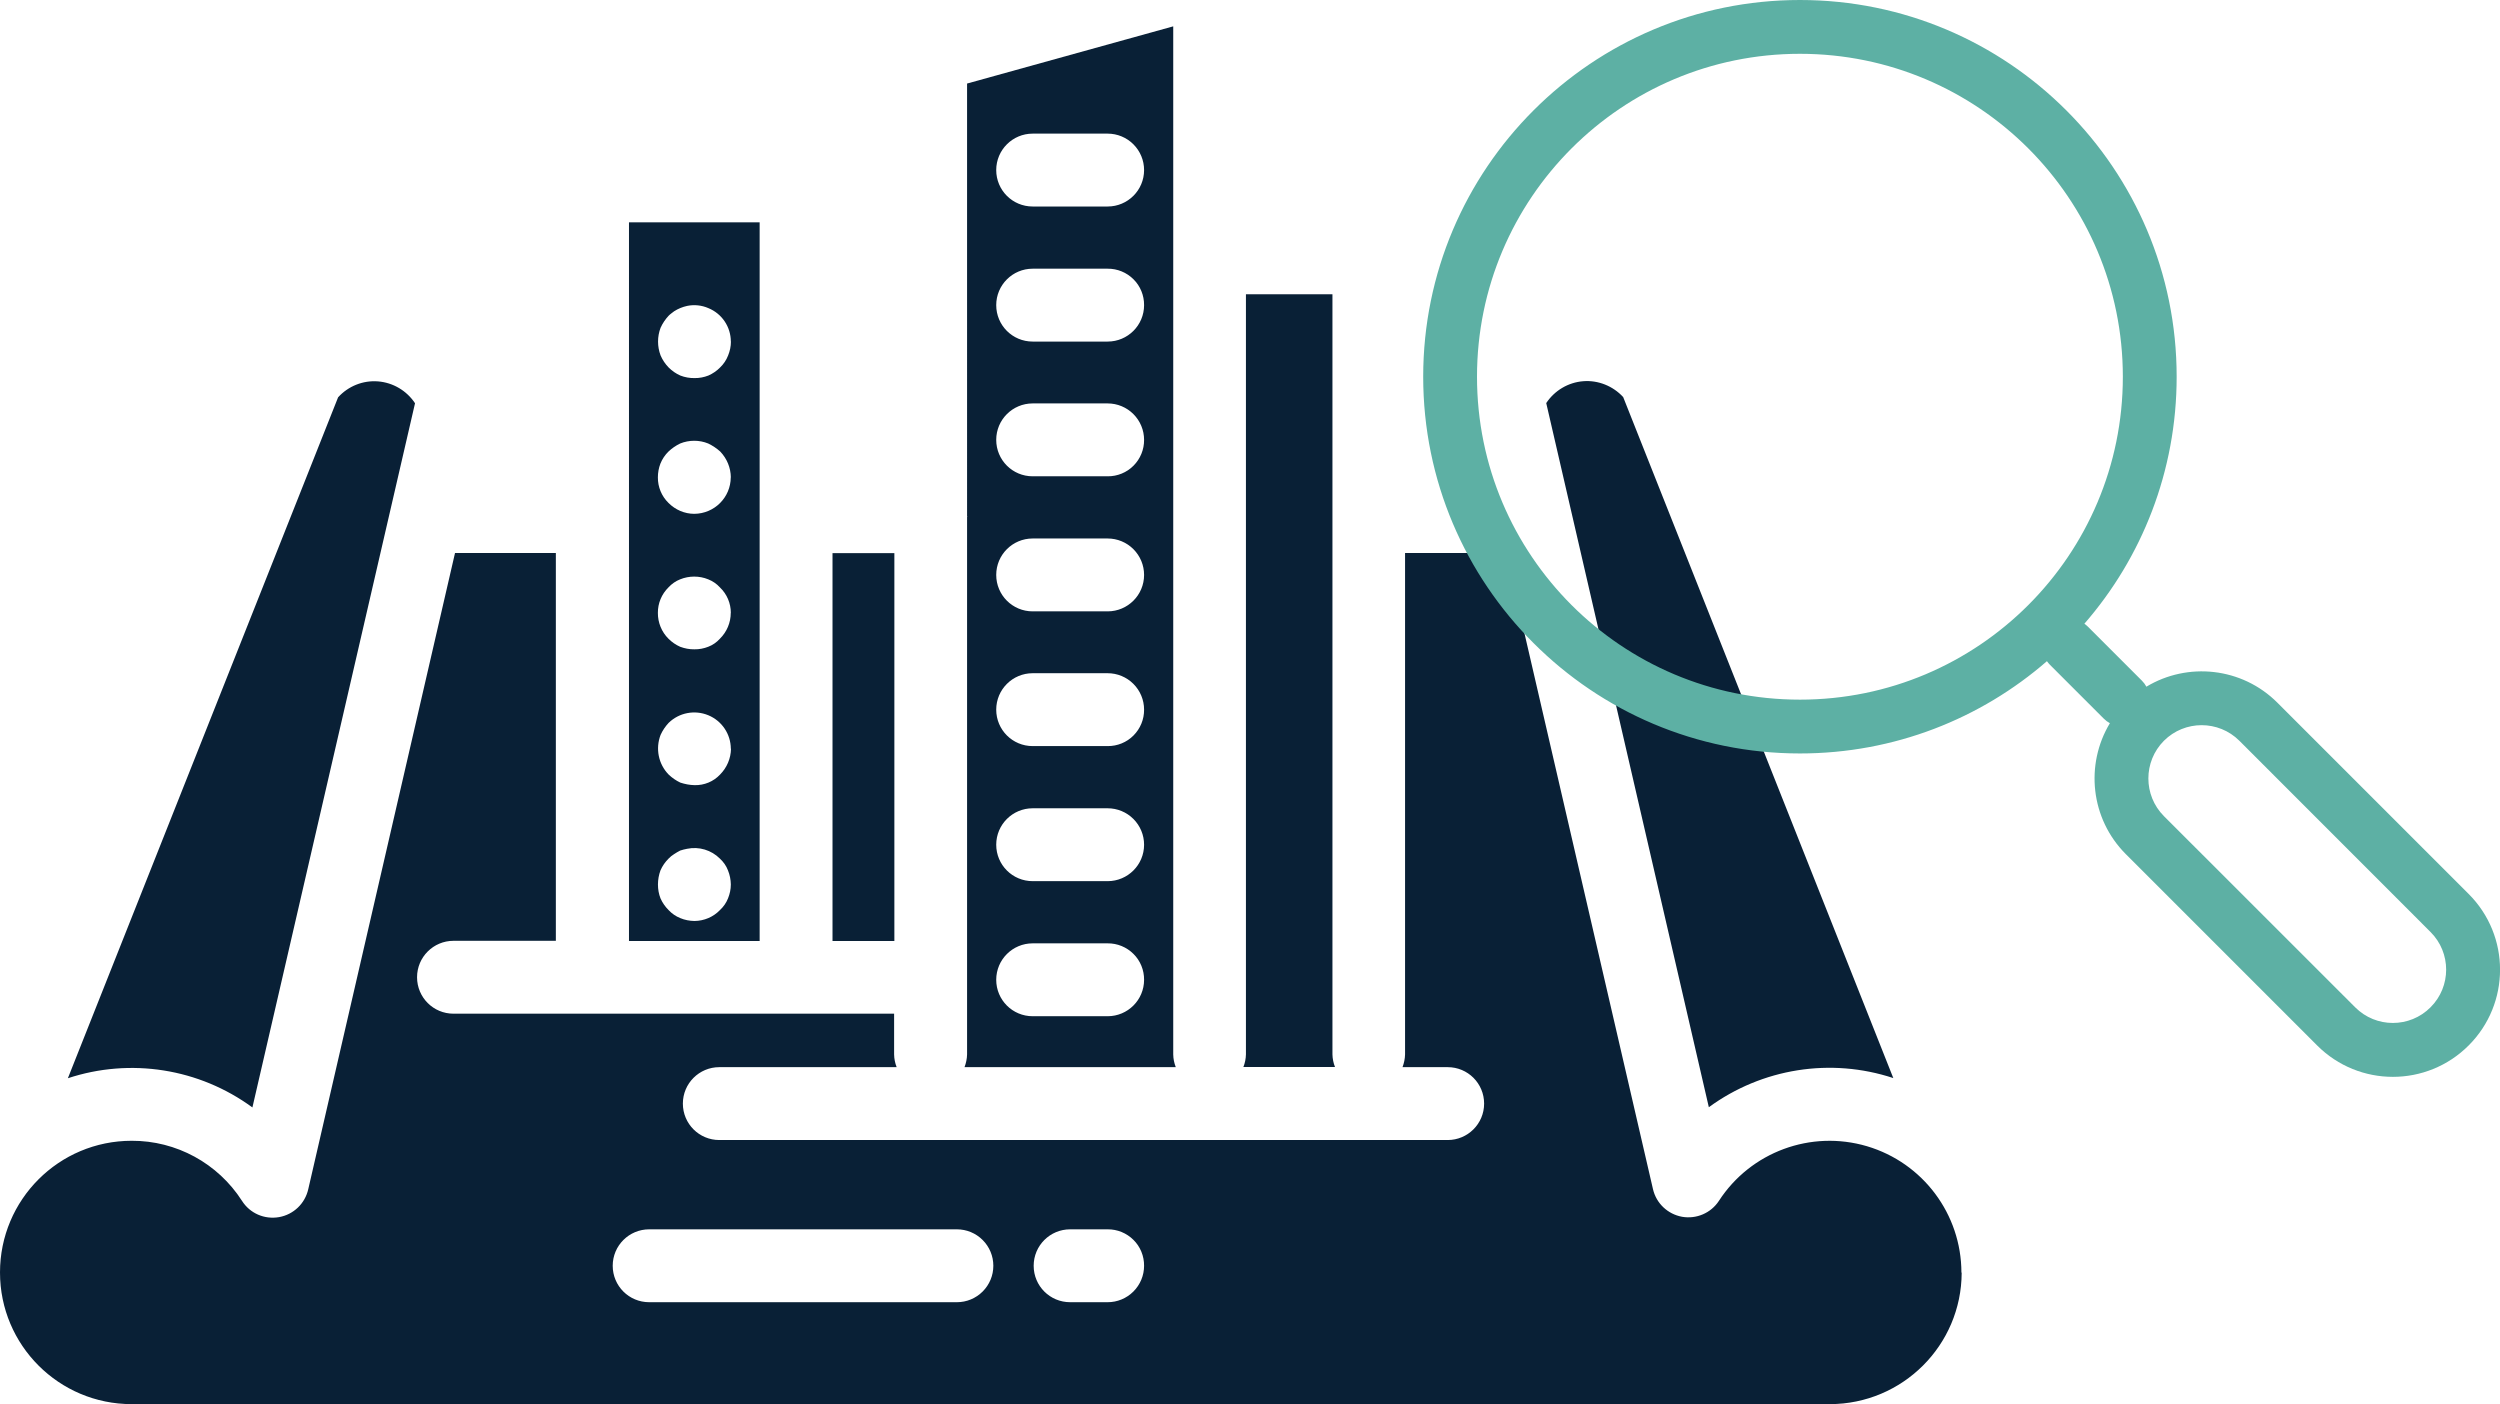 <?xml version="1.0" encoding="UTF-8"?>
<svg id="Layer_2" data-name="Layer 2" xmlns="http://www.w3.org/2000/svg" viewBox="0 0 295.04 165.7">
  <defs>
    <style>
      .cls-1 {
        fill: #092036;
      }

      .cls-2 {
        fill: #5db0a4;
        fill-rule: evenodd;
      }
    </style>
  </defs>
  <g id="Livello_1" data-name="Livello 1">
    <g>
      <path class="cls-1" d="m201.67,130.67l-19.19-83.1c.98-1.48,2.59-2.44,4.36-2.58s3.51.56,4.72,1.87l31.88,80.37c-7.39-2.44-15.49-1.15-21.77,3.44h0Zm-54.63-95.94v89.7c-.01.5-.11,1.02-.3,1.49h10.81c-.19-.47-.29-.99-.3-1.49V34.73h-10.21Zm-8.28,91.21h-24.93c.18-.48.29-.99.3-1.5v-63.43l.04-.04-.04-.04V9.86l24.33-6.75v121.33c.01.52.11,1.02.3,1.5h0Zm-3.74-10.31c.01-1.14-.44-2.25-1.25-3.05-.81-.81-1.91-1.26-3.05-1.25h-8.85c-2.37,0-4.3,1.92-4.3,4.3s1.92,4.3,4.3,4.3h8.85c2.37,0,4.3-1.92,4.3-4.3h0Zm0-15.94c0-1.14-.45-2.23-1.26-3.04-.81-.81-1.9-1.26-3.04-1.26h-8.85c-2.37,0-4.3,1.92-4.3,4.3s1.92,4.3,4.3,4.3h8.85c2.37,0,4.3-1.92,4.3-4.3h0Zm0-15.94c0-1.14-.45-2.23-1.26-3.04-.81-.81-1.9-1.26-3.04-1.26h-8.85c-2.37,0-4.3,1.92-4.3,4.3s1.92,4.3,4.3,4.3h8.85c1.14.01,2.25-.44,3.05-1.25.81-.81,1.26-1.91,1.25-3.05h0Zm0-15.9c0-1.14-.45-2.23-1.26-3.04-.81-.81-1.9-1.26-3.04-1.26h-8.85c-2.37,0-4.3,1.92-4.3,4.3s1.92,4.3,4.3,4.3h8.85c2.37,0,4.3-1.92,4.3-4.3h0Zm0-15.94c0-1.14-.45-2.23-1.26-3.04-.81-.81-1.9-1.26-3.04-1.26h-8.85c-2.37,0-4.3,1.92-4.3,4.3s1.92,4.3,4.3,4.3h8.85c1.14.01,2.25-.44,3.05-1.25.81-.81,1.26-1.91,1.25-3.05h0Zm0-15.9c.01-1.14-.44-2.25-1.25-3.05-.81-.81-1.91-1.26-3.05-1.25h-8.85c-2.37,0-4.3,1.92-4.3,4.3s1.92,4.3,4.3,4.3h8.85c2.37,0,4.3-1.92,4.3-4.3h0Zm0-15.94c0-1.14-.45-2.23-1.26-3.04-.81-.81-1.9-1.26-3.04-1.26h-8.85c-2.37,0-4.3,1.92-4.3,4.3s1.92,4.3,4.3,4.3h8.85c2.37,0,4.3-1.92,4.3-4.3h0Zm-29.46,45.21h-7.31v45.77s7.3,0,7.3,0v-45.77Zm-15.9,45.77h-15.43V26.24s15.42,0,15.42,0v84.8Zm-3.4-6.66h-.01c-.01-.58-.12-1.14-.34-1.68-.2-.53-.53-.99-.95-1.38-1.01-1.01-2.46-1.45-3.87-1.16-.27.05-.55.12-.82.21-.25.13-.49.27-.73.43-.23.14-.45.32-.64.52-.4.4-.72.86-.95,1.38-.2.54-.3,1.11-.3,1.68s.1,1.12.3,1.63c.23.52.55.98.95,1.38.39.42.86.74,1.38.95.54.23,1.11.33,1.68.34,1.14-.01,2.22-.47,3.01-1.29.42-.39.74-.85.95-1.38.21-.52.33-1.07.33-1.63h.02Zm0-16.03h-.01c-.01-1.73-1.06-3.29-2.66-3.95-1.6-.66-3.44-.31-4.68.9-.39.42-.71.89-.95,1.42-.62,1.61-.26,3.44.95,4.68.41.39.87.71,1.38.95.55.18,1.11.29,1.68.3,1.14.03,2.23-.42,3.01-1.25.81-.82,1.27-1.9,1.29-3.05h.01Zm0-16.03h-.01c0-1.14-.46-2.22-1.29-3.01-.38-.42-.85-.74-1.38-.95-1.05-.43-2.25-.43-3.31,0-.52.2-.99.53-1.38.95-.81.8-1.26,1.88-1.25,3.01-.01,1.14.44,2.25,1.25,3.05.4.4.86.72,1.38.95.54.2,1.11.31,1.68.3.56.01,1.12-.1,1.63-.3.53-.2,1-.53,1.38-.95.82-.81,1.28-1.9,1.28-3.05h.02Zm0-15.99h-.01c-.01-1.14-.46-2.22-1.25-3.05-.42-.38-.9-.7-1.42-.95-1.05-.43-2.25-.43-3.31,0-.5.24-.97.56-1.38.95-.41.4-.73.88-.95,1.42-.2.52-.3,1.07-.3,1.63-.01,1.13.44,2.22,1.25,3.01.81.82,1.91,1.29,3.05,1.29,2.37-.02,4.29-1.93,4.3-4.3h.01Zm0-16.03h-.01c0-1.73-1.05-3.3-2.66-3.95-.78-.34-1.65-.43-2.49-.26-.55.12-1.07.33-1.55.64-.21.17-.47.34-.64.52-.39.42-.71.89-.95,1.42-.4,1.05-.4,2.21,0,3.27.23.53.55,1.01.95,1.42.4.4.86.72,1.38.95.54.21,1.11.31,1.68.3.56.01,1.12-.1,1.63-.3.52-.23.99-.55,1.38-.95.42-.4.74-.88.95-1.42.21-.52.33-1.07.33-1.63h.02Zm-56.47,90.38l19.19-83.1c-.98-1.48-2.59-2.44-4.37-2.58-1.77-.14-3.51.56-4.71,1.88L8.01,127.25c7.38-2.44,15.49-1.16,21.77,3.44h0Zm201.72,19.51c-.03,8.57-6.98,15.5-15.56,15.51H15.54c-8.58,0-15.54-6.95-15.54-15.54s6.95-15.54,15.54-15.54c5.26-.02,10.17,2.65,13.02,7.09.93,1.47,2.65,2.22,4.37,1.92,1.71-.3,3.07-1.6,3.45-3.3l17.32-75.08h11.9v45.77h-12.08c-2.37,0-4.3,1.92-4.3,4.3s1.92,4.3,4.3,4.3h52v4.81c.01.52.11,1.02.3,1.5h-20.93c-2.37,0-4.3,1.92-4.3,4.3s1.92,4.3,4.3,4.3h85.96c2.37,0,4.3-1.92,4.3-4.3s-1.92-4.3-4.3-4.3h-5.33c.18-.48.29-.99.3-1.5v-59.18h11.9l17.36,75.08c.39,1.68,1.74,2.95,3.44,3.26,1.69.29,3.4-.44,4.34-1.88,3.75-5.78,10.86-8.4,17.47-6.45,6.61,1.96,11.14,8.02,11.15,14.91h0Zm-114.28-.82c0-1.14-.45-2.23-1.26-3.04-.81-.81-1.9-1.26-3.04-1.26h-36.32c-2.37,0-4.3,1.92-4.3,4.3s1.92,4.3,4.3,4.3h36.32c1.14,0,2.23-.45,3.04-1.26.81-.81,1.26-1.9,1.26-3.04h0Zm17.79,0c.01-1.14-.44-2.25-1.25-3.05-.81-.81-1.91-1.26-3.05-1.25h-4.43c-2.37,0-4.3,1.92-4.3,4.3s1.92,4.3,4.3,4.3h4.43c1.14,0,2.23-.45,3.04-1.26.81-.81,1.26-1.9,1.26-3.04h0Z"/>
      <path class="cls-2" d="m245.99,73.61c6.78-7.8,10.89-17.99,10.89-29.15,0-24.55-19.91-44.46-44.46-44.46s-44.46,19.91-44.46,44.46,19.91,44.46,44.46,44.46c11.15,0,21.35-4.11,29.15-10.89.11.15.23.3.36.43l6.35,6.35c.22.22.46.4.72.54-2.93,4.86-2.3,11.27,1.89,15.46l22.57,22.57c4.94,4.94,12.94,4.94,17.88,0,4.94-4.94,4.94-12.94,0-17.88l-22.57-22.57c-4.19-4.19-10.6-4.82-15.46-1.89-.14-.26-.32-.5-.54-.72l-6.35-6.35c-.14-.14-.29-.26-.43-.36h0Zm-33.57,8.96c21.05,0,38.11-17.06,38.11-38.11S233.47,6.35,212.42,6.35s-38.11,17.06-38.11,38.11,17.06,38.11,38.11,38.11Zm74.42,27.42l-22.56-22.57c-2.46-2.45-6.44-2.45-8.9,0-2.45,2.46-2.45,6.44,0,8.9l22.57,22.56c2.45,2.46,6.44,2.46,8.89,0,2.46-2.45,2.46-6.44,0-8.89h0Z"/>
    </g>
  </g>
</svg>